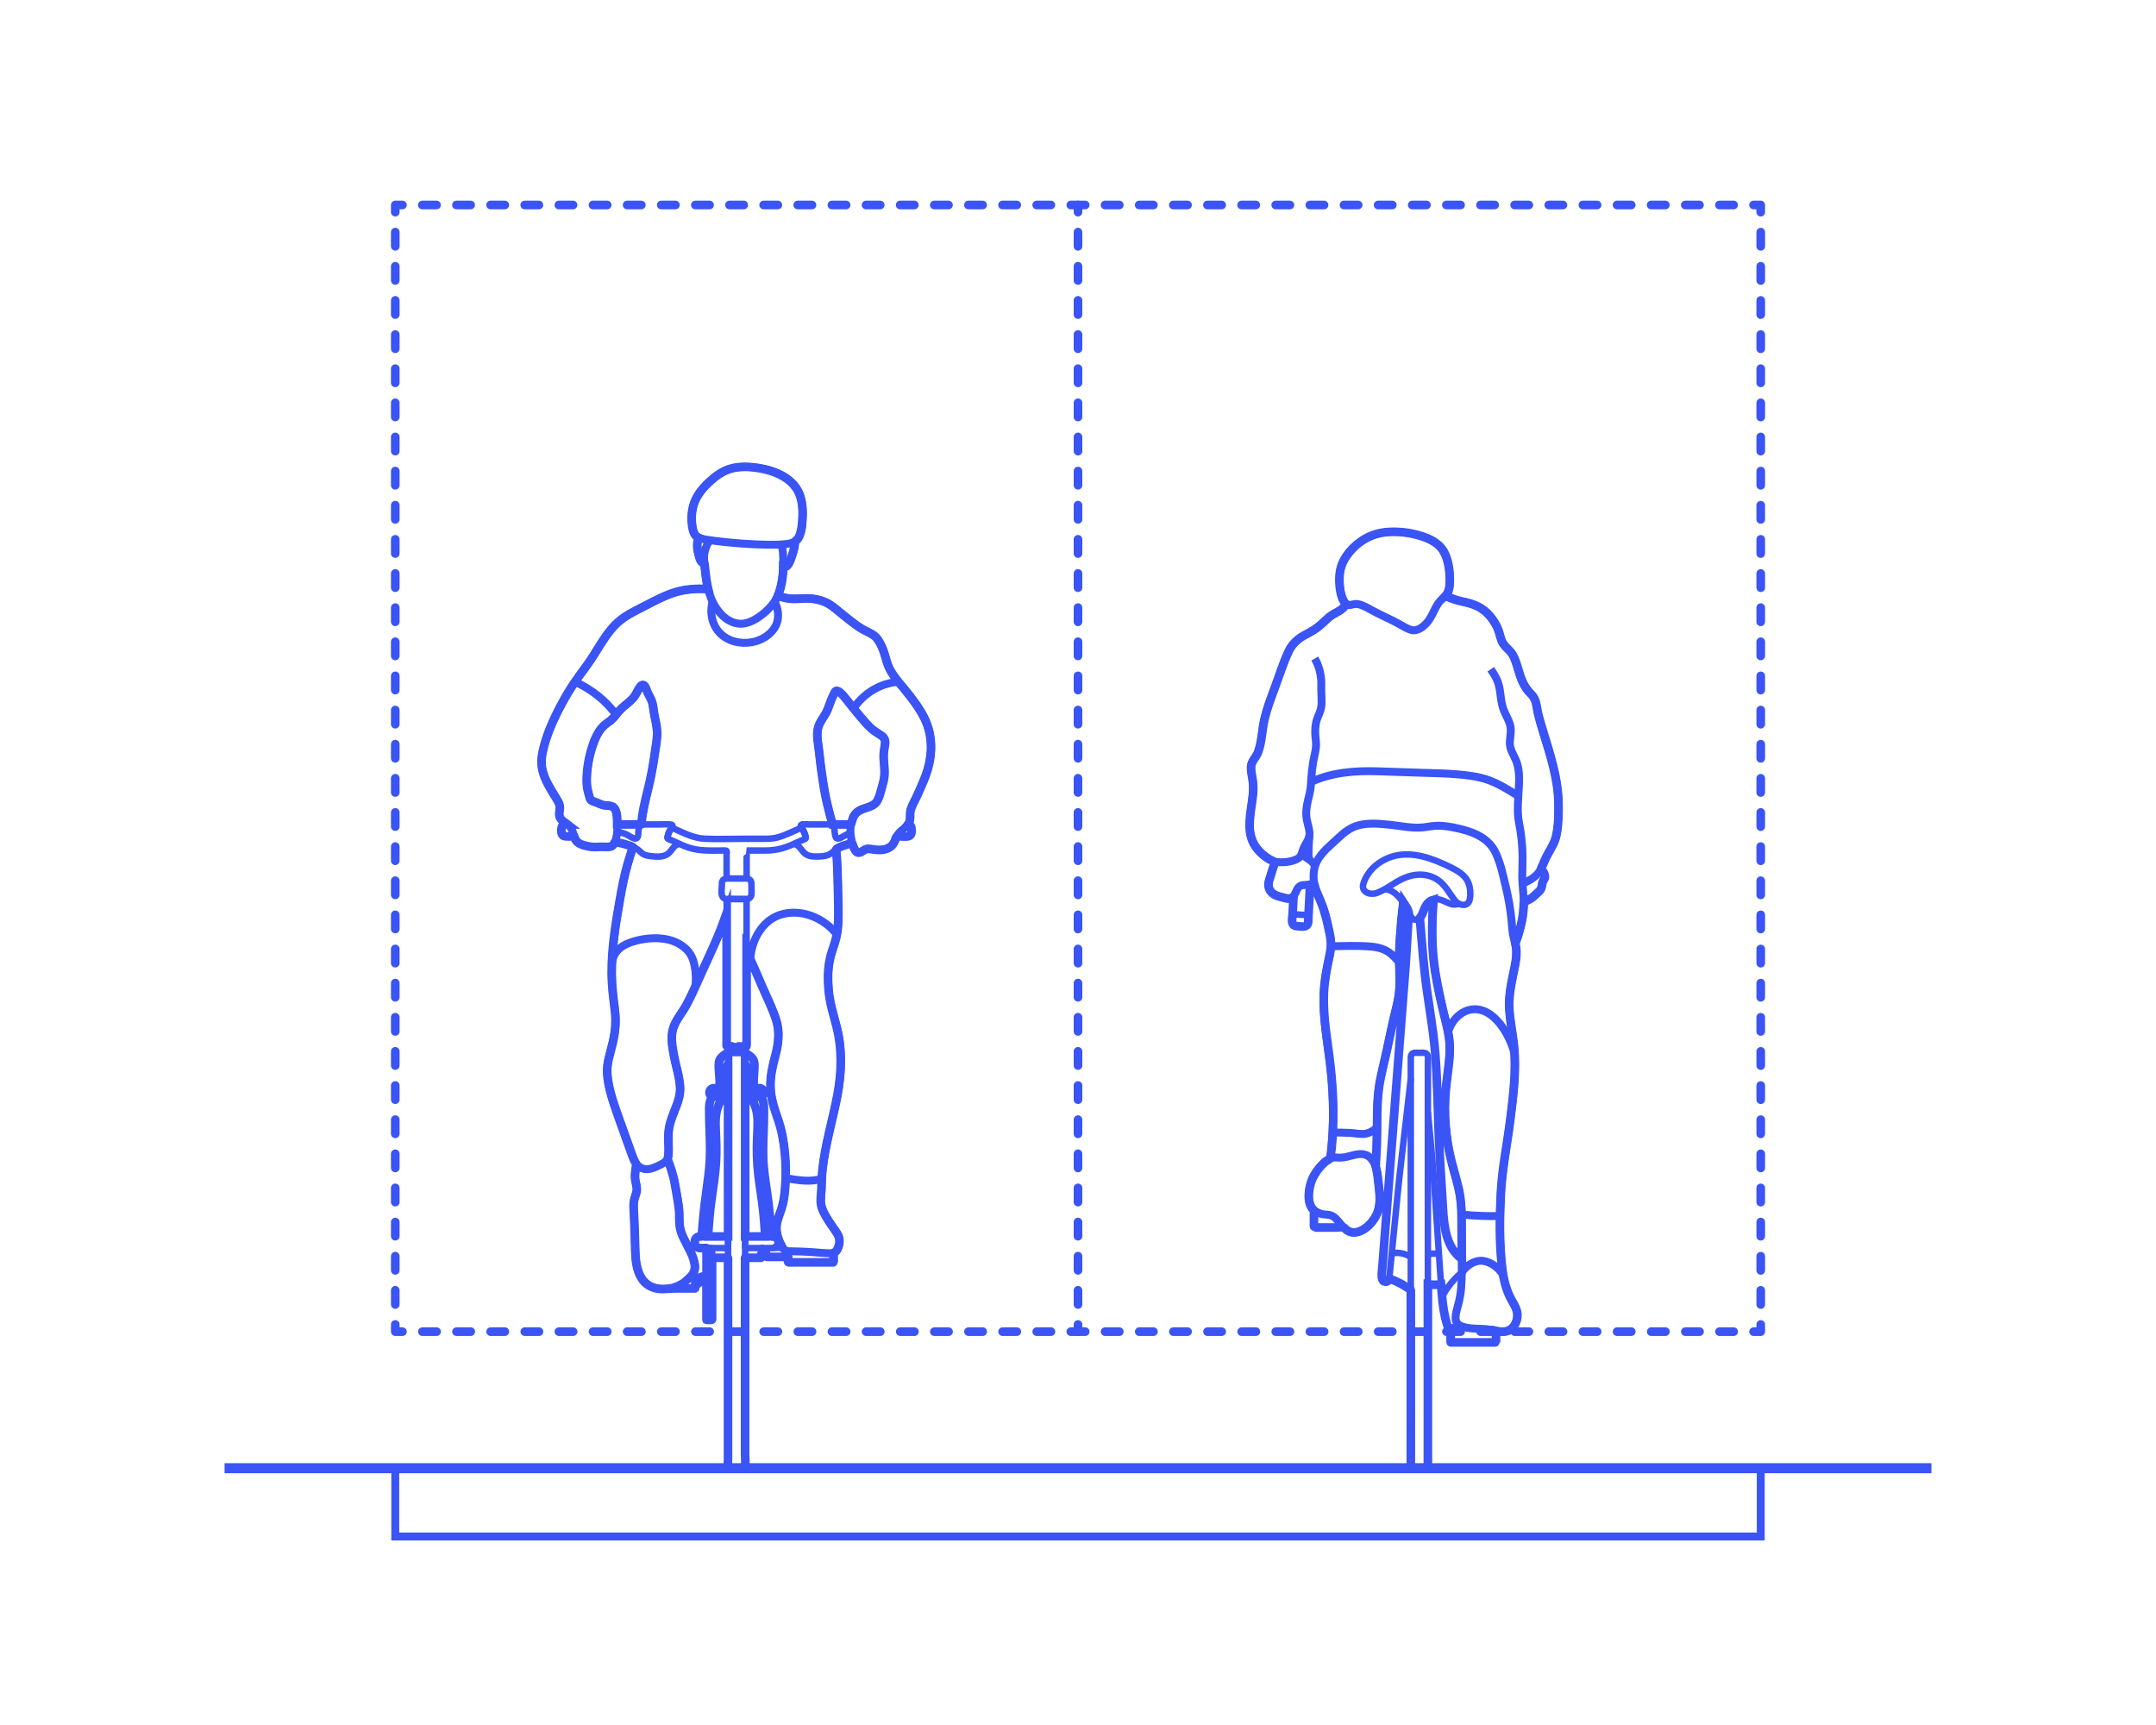 <?xml version="1.0" encoding="utf-8"?>
<!-- Generator: Adobe Illustrator 23.0.3, SVG Export Plug-In . SVG Version: 6.00 Build 0)  -->
<!DOCTYPE svg PUBLIC "-//W3C//DTD SVG 1.1//EN" "http://www.w3.org/Graphics/SVG/1.1/DTD/svg11.dtd">
<svg version="1.1" xmlns:x="http://ns.adobe.com/Extensibility/1.0/" xmlns:i="http://ns.adobe.com/AdobeIllustrator/10.0/" xmlns:graph="http://ns.adobe.com/Graphs/1.0/"
	 xmlns="http://www.w3.org/2000/svg" xmlns:xlink="http://www.w3.org/1999/xlink" x="0px" y="0px" viewBox="0 0 750 600"
	 style="enable-background:new 0 0 750 600;" xml:space="preserve">
<style type="text/css">
	.st0{fill:#FFFFFF;}
	.st1{fill:#3A54F5;}
	.st2{fill:none;stroke:#3A54F5;stroke-width:2;stroke-linecap:round;stroke-linejoin:round;stroke-miterlimit:10;}
	
		.st3{fill:none;stroke:#3A54F5;stroke-width:2;stroke-linecap:round;stroke-linejoin:round;stroke-miterlimit:10;stroke-dasharray:0.5,6;}
	.st4{fill:none;stroke:#3A54F5;stroke-width:3;stroke-linecap:round;stroke-linejoin:round;}
	.st5{fill:none;stroke:#3A54F5;stroke-width:3;stroke-linecap:round;stroke-linejoin:round;stroke-dasharray:4.947,6.926;}
	.st6{fill:none;stroke:#3A54F5;stroke-width:3;stroke-linecap:round;stroke-linejoin:round;stroke-dasharray:4.947,6.926;}
	.st7{fill:none;stroke:#000000;stroke-width:3;stroke-linecap:round;stroke-linejoin:round;}
	.st8{fill:none;stroke:#000000;stroke-width:3;stroke-linecap:round;stroke-linejoin:round;stroke-dasharray:4.947,6.926;}
	.st9{fill:none;stroke:#000000;stroke-width:3;stroke-linecap:round;stroke-linejoin:round;stroke-dasharray:4.947,6.926;}
	.st10{fill:none;stroke:#1ABC9C;stroke-width:3;stroke-linecap:round;stroke-linejoin:round;}
	.st11{fill:none;stroke:#1ABC9C;stroke-width:3;stroke-linecap:round;stroke-linejoin:round;stroke-dasharray:3.958,6.926;}
	.st12{fill:none;stroke:#1ABC9C;stroke-width:3;stroke-linecap:round;stroke-linejoin:round;stroke-dasharray:3.842,6.724;}
	.st13{fill:none;}
	.st14{fill:none;stroke:#1ABC9C;stroke-width:3;stroke-linecap:round;stroke-linejoin:round;stroke-dasharray:3.965,6.939;}
	.st15{fill:none;stroke:#1ABC9C;stroke-width:3;stroke-linecap:round;stroke-linejoin:round;stroke-dasharray:3.842,6.724;}
	.st16{fill:none;stroke:#1ABC9C;stroke-width:3;stroke-linecap:round;stroke-linejoin:round;stroke-dasharray:3.987,6.978;}
	.st17{fill:none;stroke:#3A54F5;stroke-width:2.75;stroke-miterlimit:10;}
	.st18{fill:none;stroke:#000000;stroke-width:2.75;stroke-miterlimit:10;}
	.st19{fill:none;stroke:#3A54F5;stroke-width:2.25;stroke-miterlimit:10;}
	.st20{fill:none;stroke:#000000;stroke-width:2.25;stroke-miterlimit:10;}
	.st21{fill:none;stroke:#3A54F5;stroke-width:2.75;stroke-linecap:round;stroke-linejoin:round;stroke-miterlimit:10;}
	.st22{fill:none;stroke:#3A54F5;stroke-width:3;stroke-miterlimit:10;}
	.st23{fill:none;stroke:#3A54F5;stroke-width:3.5;stroke-miterlimit:10;}
	.st24{fill:none;stroke:#000000;stroke-width:3;stroke-miterlimit:10;}
	.st25{fill:none;stroke:#000000;stroke-width:3.5;stroke-miterlimit:10;}
	.st26{fill:none;stroke:#1ABC9C;stroke-width:3.5;stroke-linecap:round;stroke-linejoin:round;stroke-miterlimit:10;}
</style>
<g id="FILL-BACKGROUND">
	<rect class="st0" width="750" height="600"/>
</g>
<g id="N-TEXT">
</g>
<g id="N-DIMENSIONS">
</g>
<g id="AG-DASH">
</g>
<g id="AG-DIAGRAM">
	<g>
		<g id="POLYLINE_653_">
			<g>
				<g>
					<polyline class="st4" points="375,460.68 375,463.18 377.5,463.18 					"/>
					<line class="st5" x1="384.43" y1="463.18" x2="606.54" y2="463.18"/>
					<polyline class="st4" points="610,463.18 612.5,463.18 612.5,460.68 					"/>
					<line class="st6" x1="612.5" y1="453.75" x2="612.5" y2="77.26"/>
					<polyline class="st4" points="612.5,73.8 612.5,71.3 610,71.3 					"/>
					<line class="st5" x1="603.07" y1="71.3" x2="380.96" y2="71.3"/>
					<polyline class="st4" points="377.5,71.3 375,71.3 375,73.8 					"/>
					<line class="st6" x1="375" y1="80.73" x2="375" y2="457.21"/>
				</g>
			</g>
		</g>
		<g id="POLYLINE_652_">
			<g>
				<g>
					<line class="st4" x1="375" y1="71.3" x2="372.5" y2="71.3"/>
					<line class="st5" x1="365.57" y1="71.3" x2="143.46" y2="71.3"/>
					<polyline class="st4" points="140,71.3 137.5,71.3 137.5,73.8 					"/>
					<line class="st6" x1="137.5" y1="80.73" x2="137.5" y2="457.21"/>
					<polyline class="st4" points="137.5,460.68 137.5,463.18 140,463.18 					"/>
					<line class="st5" x1="146.93" y1="463.18" x2="369.04" y2="463.18"/>
					<line class="st4" x1="372.5" y1="463.18" x2="375" y2="463.18"/>
				</g>
			</g>
		</g>
	</g>
</g>
<g id="AG-PEOPLE">
	<g>
		<g id="POLYLINE_716_">
			<path class="st17" d="M522.84,443.43c0.46,2.01,0.89,4.04,1.63,5.97c0.69,1.81,1.79,3.39,2.63,5.14c0.7,1.45,0.96,2.96,0.55,4.54
				c-0.39,1.49-1.29,2.94-2.69,3.66c-2.31,1.18-4.88-0.03-7.24-0.34c-3.05-0.41-6.48,0.05-9.39-1.13c-1.3-0.53-1.99-1.47-1.99-2.89
				c0-1.43,0.46-2.85,0.82-4.22c0.52-1.96,0.92-3.93,1.1-5.96c0.34-3.87,0.25-7.78,0.23-11.66c-0.02-4.84,0.01-9.68-0.08-14.52
				c-0.07-3.82-0.64-7.47-1.65-11.15c-1.15-4.2-2.36-8.38-3.05-12.68c-0.69-4.27-1.07-8.57-1.07-12.9c0-4.57,0.6-9.08,1.14-13.6
				c0.45-3.73,0.79-7.44,0.22-11.18c-0.64-4.22-1.92-8.32-2.81-12.49c-0.89-4.17-1.77-8.34-2.3-12.57
				c-0.96-7.54-0.77-14.95-0.23-22.51"/>
		</g>
		<g id="POLYLINE_715_">
			<path class="st17" d="M478.52,405.76c0.25-4.42,0.39-8.8,0.45-13.23c0.06-4.24,0-8.53,0.5-12.75c0.5-4.24,1.62-8.32,2.55-12.47
				c0.93-4.16,1.62-8.37,2.64-12.51c0.96-3.91,2.08-7.82,2.26-11.87c0.17-3.91-0.45-7.81-0.23-11.72c0.33-5.81,0.75-11.6,1.43-17.38
				"/>
		</g>
		<g id="POLYLINE_714_">
			<path class="st17" d="M455.23,298.92c-0.09-2.82,0.01-5.63,0.31-8.44"/>
		</g>
		<g id="POLYLINE_713_">
			<path class="st17" d="M462.79,402.89c1.02-8.6,1.16-17.14,0.58-25.78c-0.57-8.53-2.42-16.92-2.85-25.45
				c-0.2-4.04-0.06-8.13,0.54-12.13c0.56-3.78,2-7.61,1.91-11.45c-0.04-1.77-0.48-3.51-0.84-5.23c-0.41-1.98-0.84-3.97-1.42-5.91
				c-1-3.32-3.05-6.34-3.58-9.78c-0.38-2.44-0.21-5.09,0.87-7.34c1.6-3.34,4.89-5.83,7.51-8.32c2.08-1.98,4.3-3.72,7.13-4.45
				c3.64-0.95,7.64-0.52,11.32-0.12c3.71,0.41,7.54,1.26,11.29,0.83c1.72-0.19,3.41-0.57,5.15-0.55c1.78,0.02,3.55,0.27,5.3,0.62
				c5.76,1.15,11.82,3.06,14.53,8.7c1.77,3.69,2.62,7.86,3.56,11.81c0.95,3.99,1.69,8.02,2.05,12.11c0.18,2,0.27,4.04,0.77,5.98
				c0.35,1.38,0.79,2.72,0.86,4.15c0.17,3.86-1.04,7.9-1.78,11.64c-0.76,3.84-0.86,7.58-0.43,11.47c0.46,4.22,1.34,8.38,1.6,12.62
				c0.51,8.4-0.66,17.02-1.77,25.33c-1.15,8.6-2.76,17.12-3.12,25.81c-0.36,8.66-0.26,17.3,0.86,25.9c0,0.03,0.01,0.05,0.01,0.08"/>
		</g>
		<g id="POLYLINE_712_">
			<path class="st17" d="M508.49,442.61c1.57-2.41,4.46-4.4,7.43-4.03c2.82,0.35,5.48,2.47,6.92,4.84"/>
		</g>
		<g id="POLYLINE_711_">
			<path class="st17" d="M508.42,422.44c4.47,0.47,8.94,0.64,13.43,0.51"/>
		</g>
		<g id="POLYLINE_710_">
			<path class="st17" d="M503.74,358.98c1.12-3.82,4.2-7.34,8.31-7.88c5.38-0.7,9.67,4.2,12.01,8.41c1.23,2.23,2.25,4.65,2.82,7.14"
				/>
		</g>
		<g id="POLYLINE_709_">
			<path class="st17" d="M463.62,393.92c2,0.03,4.01,0.02,6.01,0.13c1.52,0.08,3.04,0.43,4.57,0.38c1.81-0.06,3.47-1.02,4.77-2.22"
				/>
		</g>
		<g id="POLYLINE_708_">
			<path class="st17" d="M462.95,329.13c4.21-0.08,8.49-0.22,12.69,0.01c2.72,0.15,5.41,0.58,7.66,2.2
				c1.29,0.93,2.35,2.12,3.36,3.33"/>
		</g>
		<g id="POLYLINE_707_">
			<path class="st17" d="M462.79,402.89c-2.26,0.99-4.07,3.41-5.36,5.41c-1.61,2.49-2.32,5.63-2.11,8.58
				c0.23,3.22,2.2,5.28,5.4,5.53c1.02,0.08,2.07,0.12,2.97,0.65c0.76,0.45,1.37,1.15,1.93,1.81c1.39,1.65,2.88,3.8,5.29,3.81
				c1.71,0,3.35-1.01,4.62-2.04c1.64-1.34,2.99-3.08,3.7-5.09c0.98-2.76,0.74-5.76,0.44-8.61c-0.3-2.82-0.38-6.01-1.73-8.57
				c-0.59-1.11-1.5-2.12-2.67-2.61c-2.07-0.87-4.5,0.08-6.53,0.55c-1.05,0.24-2.12,0.39-3.2,0.34
				C464.59,402.59,463.68,402.51,462.79,402.89z"/>
		</g>
		<g id="POLYLINE_706_">
			<path class="st17" d="M452.92,296.81c0.64,0.95,1.39,1.42,2.33,2.04c0.88,0.58,1.62,1.37,2.26,2.21"/>
		</g>
		<g id="POLYLINE_705_">
			<path class="st17" d="M530.04,313.79c2.21-0.78,3.74-2.26,5.43-3.83c1.07-1,0.71-2.5,1.4-3.69c0.28-0.49,0.55-0.8,0.53-1.37
				c-0.04-0.98-0.68-2.05-1.38-2.7"/>
		</g>
		<g id="POLYLINE_704_">
			<path class="st17" d="M502.85,207.3c1.59,0.67,3.18,1.33,4.87,1.72c1.75,0.4,3.54,0.69,5.21,1.37c3.38,1.37,5.86,4.01,7.57,7.19
				c1.32,2.46,1.3,5.52,3.38,7.52c0.79,0.76,1.61,1.49,2.18,2.44c0.68,1.12,1.09,2.39,1.47,3.64c0.97,3.21,1.92,6.77,4.21,9.34
				c0.86,0.96,1.8,1.76,2.25,2.99c0.55,1.48,0.65,3.1,1.01,4.63c1.93,8.32,5.34,16.24,6.59,24.74c0.57,3.87,0.67,7.79,0.46,11.69
				c-0.16,3.03-0.3,6.34-1.75,9.08c-0.92,1.73-1.92,3.38-2.75,5.17c-0.68,1.48-1.22,3.06-2.13,4.42c-1.3,1.96-3.73,3.21-5.81,4.12"
				/>
		</g>
		<g id="POLYLINE_703_">
			<path class="st17" d="M518.57,232.78c0.98,1.41,1.92,2.85,2.5,4.47c0.64,1.8,0.81,3.73,1.06,5.62c0.2,1.56,0.53,3.06,1.13,4.51
				c0.62,1.49,1.47,2.88,1.96,4.42c0.69,2.15,0.08,4.18,0,6.39c-0.09,2.36,1.18,4.09,2.09,6.18c1.23,2.84,1.21,6.09,1.07,9.13
				c-0.18,4.1-0.78,8.51,0.02,12.57c0.77,3.99,1.21,7.88,1.25,11.95c0.02,2.14-0.1,4.29-0.11,6.43c-0.01,2.24,0.22,4.47,0.4,6.7
				c0.47,5.79-0.69,11.62-2.84,16.99"/>
		</g>
		<g id="POLYLINE_702_">
			<path class="st17" d="M456.09,271.97c7.3-3.34,15.26-3.95,23.2-3.69c5.2,0.17,10.4,0.35,15.61,0.52c3.86,0.13,7.74,0.18,11.6,0.5
				c3.85,0.31,7.75,0.75,11.41,2.07c3.66,1.33,7.02,3.51,10.33,5.53"/>
		</g>
		<g id="POLYLINE_701_">
			<path class="st17" d="M443.5,299.82c2.53,0.23,5.51,0.14,7.81-1.09c1.65-0.88,1.53-2.35,2.24-3.91c0.78-1.72,2.09-3.06,2-5.05
				c-0.07-1.51-0.63-2.97-0.92-4.45c-0.24-1.21-0.3-2.42-0.19-3.64c0.17-1.9,0.66-3.76,1.11-5.61c0.4-1.64,0.49-3.21,0.58-4.89
				c0.11-2.01,0.33-4.02,0.66-6c0.3-1.81,0.83-3.6,1-5.43c0.14-1.52-0.21-3.02-0.26-4.53c-0.05-1.37,0.04-2.76,0.34-4.1
				c0.31-1.41,1.03-2.65,1.46-4.01c0.29-0.92,0.39-1.87,0.4-2.83c0.03-1.36-0.07-2.72-0.11-4.07c-0.03-1.36,0.08-2.72-0.05-4.08
				c-0.25-2.49-0.95-4.9-2.2-7.08"/>
		</g>
		<g id="POLYLINE_700_">
			<path class="st17" d="M443.5,299.82c-0.66,1.92-1.18,3.88-1.84,5.8c-0.31,0.91-0.56,1.83-0.37,2.79
				c0.43,2.22,2.32,3.13,4.33,3.61c1.23,0.29,2.98,1.05,4.08,0.03c1.18-1.1,1.24-3.41,2.85-4.01c0.43-0.17,0.92-0.19,1.38-0.22
				c1.11-0.08,2.14-0.18,3.24-0.37"/>
		</g>
		<g id="POLYLINE_699_">
			<path class="st17" d="M443.5,299.82c-4.95-2.01-8.52-6.3-8.76-11.69c-0.18-4.09,0.79-8.1,1.13-12.15
				c0.16-1.88,0.03-3.72-0.28-5.58c-0.21-1.27-0.51-2.59-0.39-3.88c0.17-1.89,1.81-3.21,2.44-4.95c1.36-3.73,1.37-7.87,2.28-11.72
				c0.89-3.74,2.29-7.32,3.62-10.92c1.05-2.83,2.1-5.65,3.15-8.48c0.53-1.43,1.04-2.87,1.73-4.24c1.14-2.26,2.85-3.86,5.05-5.09
				c1.71-0.95,3.48-1.84,5.03-3.05c1.53-1.19,2.82-2.65,4.36-3.82c1.07-0.82,2.34-1.3,3.45-2.05c0.79-0.54,1.43-1.25,2.03-2"/>
		</g>
		<g id="POLYLINE_698_">
			<path class="st17" d="M468.35,210.2c-1.51-1.02-1.91-3.7-2.14-5.31c-0.42-2.91-0.43-5.93,0.65-8.7
				c2.36-6.02,8.75-10.36,15.04-11.06c3.45-0.39,7.01-0.06,10.38,0.75c2.95,0.71,6.13,1.78,8.36,3.93c1.94,1.88,2.76,4.48,3.24,7.07
				c0.51,2.8,0.92,6.24-0.15,8.98c-0.68,1.76-2.49,2.57-3.49,4.1c-1.52,2.33-2.24,5.01-4.24,7.04c-1.1,1.12-2.6,2.27-4.25,2.23
				c-0.66-0.02-1.3-0.23-1.9-0.5c-1.7-0.76-3.26-1.83-4.94-2.64c-2.02-0.98-4.04-1.96-6.05-2.96c-1.7-0.85-3.32-1.91-5.1-2.6
				c-0.67-0.26-1.38-0.46-2.1-0.45c-0.88,0.02-1.76,0.47-2.64,0.35C468.78,210.4,468.55,210.33,468.35,210.2z"/>
		</g>
		<g id="POLYLINE_697_">
			<path class="st17" d="M245.05,196c-1.3-0.49-1.65-1.59-1.95-2.88c-0.44-1.86-0.99-4.29,0.09-6.03"/>
		</g>
		<g id="POLYLINE_696_">
			<path class="st17" d="M272.49,197.01c0.64,0.17,1,0.18,1.45-0.33c0.85-0.97,1.25-2.44,1.65-3.62c0.53-1.56,0.89-3.12,1.02-4.76"
				/>
		</g>
		<g id="POLYLINE_695_">
			<path class="st17" d="M246.88,187.88c-1.34,2.05-2.11,4.37-1.95,6.83c0.25,3.9,0.68,8.11,1.87,11.85
				c1.43,4.51,4.99,9.76,10.1,10.35c1.94,0.22,3.87-0.44,5.55-1.36c2.86-1.56,5.64-4.12,7.38-6.88c1.55-2.44,2.03-5.59,2.4-8.41
				c0.25-1.94,0.27-3.86,0.23-5.82c-0.03-1.37-0.08-2.8-0.42-4.14c-0.08-0.32-0.18-0.64-0.29-0.95"/>
		</g>
		<g id="POLYLINE_694_">
			<path class="st17" d="M258.6,189.1c-4.26-0.31-8.54-0.72-12.76-1.37c-1.51-0.23-3.3-0.5-4.18-1.92c-0.6-0.96-0.76-2.16-0.88-3.26
				c-0.2-1.84-0.19-3.73,0.16-5.55c0.51-2.7,1.86-5.05,3.63-7.12c2.16-2.53,4.9-4.97,7.98-6.29c2.63-1.13,5.56-1.33,8.39-1.15
				c5.98,0.38,13.52,2.48,16.6,8.16c1.41,2.6,1.71,5.66,1.66,8.57c-0.04,2.58-0.09,5.82-1.54,8.07c-0.97,1.49-2.82,1.86-4.47,2.02
				c-4.16,0.41-8.42,0.17-12.59-0.04C259.93,189.19,259.26,189.14,258.6,189.1z"/>
		</g>
		<g id="POLYLINE_693_">
			<path class="st17" d="M247.89,209.28c-1.17,4.29-0.02,8.98,3.51,11.79c3.17,2.51,7.53,3.08,11.38,2.02
				c3.15-0.87,6.27-3.1,7.42-6.26c0.89-2.44,0.44-5.34-0.75-7.6"/>
		</g>
		<g id="POLYLINE_692_">
			<path class="st17" d="M223.12,286.76c0.44-4.47,1.52-8.75,2.54-13.12c0.95-4.07,1.67-8.14,2.27-12.28
				c0.45-3.13,0.97-6.04,0.38-9.17c-0.42-2.23-0.88-4.46-1.19-6.71c-0.11-0.78-0.28-1.48-0.63-2.19c-0.68-1.4-1.32-2.72-1.88-4.16
				c-0.1-0.26-0.21-0.6-0.47-0.75c-0.35-0.22-0.78-0.07-1.09,0.16c-0.74,0.54-1.1,1.63-1.51,2.39c-0.53,0.98-1.21,1.85-2,2.63
				c-1.26,1.24-2.78,2.19-3.98,3.49c-0.99,1.07-1.72,2.36-2.82,3.32c-0.89,0.78-1.94,1.35-2.8,2.16c-1.04,0.99-1.82,2.25-2.45,3.53
				c-1.66,3.35-2.56,7.14-3.06,10.82c-0.27,1.96-0.4,3.94-0.28,5.92c0.1,1.63,0.56,3.17,1,4.74c0.35,1.26,1.79,1.35,2.86,1.81
				c1,0.43,1.96,0.79,3.04,0.92c0.68,0.09,1.56,0.02,2.18,0.39c1.2,0.72,1.3,2.89,1.39,4.06c0.21,2.65,0.33,6.03-0.89,8.49
				c-0.54,1.08-1.34,1.39-2.5,1.34c-2.69-0.11-5.25,0.3-7.88-0.48c-1.35-0.4-2.75-0.99-3.31-2.37c-0.68-1.68-0.86-3.47-2.31-4.7
				c-1.27-1.08-2.97-1.61-3.16-3.46c-0.09-0.85,0.16-1.69,0.19-2.54c0.03-0.75-0.21-1.43-0.55-2.09c-1.63-3.21-3.86-5.99-5.03-9.44
				c-0.89-2.63-1.01-5.21-0.42-7.93c0.85-3.89,2.23-7.64,3.89-11.25c1.69-3.69,3.65-7.29,5.8-10.73c2.18-3.5,4.87-6.63,7.1-10.1
				c2.32-3.6,4.44-7.38,7.17-10.69c2.44-2.95,5.49-4.86,8.85-6.6c3.85-1.99,7.69-4.11,11.74-5.65c3.48-1.32,7.26-1.72,10.96-1.71
				c0.69,0,1.38,0.02,2.06,0.07"/>
		</g>
		<g id="POLYLINE_691_">
			<path class="st17" d="M220.18,294.57c-1.27,4.13-2.49,8.19-3.4,12.41c-0.89,4.15-1.6,8.36-2.23,12.55
				c-1.29,8.58-2.24,17.17-1.38,25.84c0.4,3.99,1.29,8.02,0.9,12.04c-0.39,3.99-1.72,7.68-2.55,11.57
				c-0.74,3.46-0.1,7.13,0.72,10.52c0.91,3.79,2.39,7.46,3.7,11.12c1.49,4.18,2.77,8.54,4.55,12.62c0.68,1.56,1.92,3.09,3.7,3.37
				c1.92,0.3,4.02-0.68,5.66-1.54c1.32-0.7,2.43-1.41,2.63-2.95c0.48-3.63-0.35-7.25,0.5-10.87c0.85-3.57,2.82-6.82,3.45-10.43
				c0.61-3.53-0.61-7.25-1.36-10.67c-0.76-3.48-1.71-7.28-1.24-10.86c0.36-2.77,2.07-5.03,3.54-7.32c2.04-3.17,3.52-6.67,5.07-10.08
				c3.65-8.02,7.42-15.95,10.34-24.27"/>
		</g>
		<g id="POLYLINE_690_">
			<path class="st17" d="M296.9,246.39c3.58-5.2,9.3-8.79,15.64-9.23"/>
		</g>
		<g id="POLYLINE_689_">
			<path class="st17" d="M273.31,409.78c4.04,0.7,8.6,1.52,12.58,0.19"/>
		</g>
		<g id="POLYLINE_688_">
			<path class="st17" d="M261.04,333.62c0.27-6.27,3.88-13.22,10.15-15.36c6.87-2.35,14.59,0.64,19.22,5.89
				c0.26,0.29,0.51,0.59,0.75,0.89"/>
		</g>
		<g id="POLYLINE_687_">
			<path class="st17" d="M212.87,334.95c0.65-4.57,3.99-6.56,8.21-7.68c5.79-1.54,13.08-1.54,17.66,2.89
				c1.17,1.13,1.99,2.52,2.46,4.08c0.83,2.75,1.01,5.97,0.71,8.82"/>
		</g>
		<g id="POLYLINE_686_">
			<path class="st17" d="M200.03,237.14c5.61,2.56,10.63,6.45,14.29,11.43"/>
		</g>
		<g id="POLYLINE_685_">
			<path class="st17" d="M259.72,330.9c1.9,3.92,3.57,7.95,5.3,11.95c1.7,3.97,3.77,7.96,5.04,12.1c1.18,3.85,0.77,7.99-0.25,11.84
				c-0.99,3.73-1.88,7.37-1.78,11.26c0.11,4.07,1.39,7.72,2.7,11.54c1.29,3.75,1.94,7.64,2.32,11.57c0.39,4.08,0.44,8.25,0.06,12.32
				c-0.17,1.9-0.4,3.81-0.88,5.67c-0.46,1.81-1.23,3.53-1.74,5.33c-0.54,1.9-0.58,3.71,0.02,5.59c0.42,1.3,0.95,2.68,1.68,3.85
				c0.26,0.41,0.56,0.78,1,1c0.78,0.39,1.78,0.32,2.62,0.33c2.16,0.03,4.31,0.1,6.46,0.25c2.12,0.15,4.25,0.39,6.37,0.43
				c0.57,0.01,1.17-0.01,1.68-0.31c0.95-0.55,1.39-1.82,1.61-2.84c0.49-2.33-0.75-3.9-2.04-5.73c-1.64-2.33-3.57-5-4.19-7.85
				c-0.2-0.92-0.17-1.84-0.09-2.77c0.18-2.04,0.17-4.09,0.27-6.14c0.41-8.83,2.88-17.53,4.8-26.12c1.78-7.94,2.6-16.24,1.02-24.28
				c-0.8-4.08-2.28-7.99-2.98-12.09c-0.65-3.75-0.82-7.65-0.44-11.43c0.4-3.9,2.1-7.38,2.84-11.19c0.69-3.55,0.55-7.25,0.49-10.84
				c-0.11-6.35-0.18-12.68-0.71-19.01"/>
		</g>
		<g id="POLYLINE_684_">
			<path class="st17" d="M289.6,286.76c-1.09-4.08-2.21-8.16-2.9-12.33c-0.71-4.29-1.3-8.61-1.75-12.93
				c-0.29-2.72-1.1-5.94-0.28-8.65c0.69-2.28,2.49-4.02,3.31-6.26c0.68-1.87,1.33-3.71,2.25-5.47c0.13-0.25,0.29-0.63,0.57-0.76
				c0.52-0.25,1.11,0.26,1.48,0.56c0.94,0.78,1.7,1.78,2.46,2.74c1.46,1.86,2.93,3.7,4.45,5.5c1.24,1.47,2.51,2.97,3.95,4.27
				c1.07,0.97,2.31,1.61,3.49,2.44c1.16,0.82,1.46,1.81,1.21,3.18c-0.3,1.65-0.51,3.16-0.43,4.84c0.09,1.91,0.39,3.82,0.26,5.73
				c-0.11,1.64-0.6,3.22-1.04,4.8c-0.38,1.38-0.74,2.83-1.44,4.1c-1.07,1.94-3.46,2.22-5.34,2.98c-4.8,1.94-4.56,8.7-3.03,12.78
				c0.29,0.76,0.82,2.2,1.82,2.3c1.01,0.11,1.77-1.07,2.74-1.26c1.15-0.23,2.41,0.21,3.55,0.28c1.08,0.07,2.18,0.04,3.22-0.27
				c2.33-0.7,2.9-2.44,3.85-4.46c0.84-1.8,2.67-2.54,3.84-4.05c1.17-1.51,0.46-3.47,0.96-5.19c0.43-1.49,1.29-2.88,1.94-4.28
				c0.9-1.94,1.77-3.9,2.59-5.88c1.41-3.42,2.44-7.02,2.56-10.74c0.12-3.85-0.68-7.53-2.36-10.99c-1.71-3.51-4.12-6.68-6.6-9.67
				c-2.26-2.74-4.92-5.48-6.13-8.89c-0.55-1.55-0.79-3.19-1.39-4.72c-0.54-1.39-1.27-2.8-2.1-4.04c-1.46-2.2-4.32-2.83-6.42-4.25
				c-3.39-2.27-6.34-5.15-9.66-7.51c-2.16-1.54-4.8-2.3-7.43-2.48c-3.27-0.21-6.37,0.41-9.59-0.45c-0.55-0.15-1.09-0.32-1.63-0.49"
				/>
		</g>
		<g id="POLYLINE_683_">
			<path class="st17" d="M221.34,404.75c-0.19,1.6-0.52,3.26-0.43,4.88c0.07,1.31,0.58,2.56,0.62,3.87c0.04,1.16-0.5,2.19-0.79,3.29
				c-0.32,1.21-0.33,2.48-0.29,3.72c0.13,4.41,0.45,8.78,0.51,13.2c0.05,3.45,0.2,7.13,1.86,10.24c1.57,2.95,4.37,4.4,7.67,4.4
				c3.34,0,6.45-1.29,8.96-3.47c1.42-1.23,2.49-2.66,2.3-4.62c-0.29-3.13-2.16-6.01-3.52-8.75c-0.66-1.34-1.29-2.73-1.6-4.2
				c-0.37-1.77-0.25-3.56-0.32-5.35c-0.13-3.27-0.85-6.63-1.46-9.84c-0.59-3.09-1.53-6.08-2.59-9.04"/>
		</g>
	</g>
</g>
<g id="AG-LAYOUTS">
	<g>
		<g id="POLYLINE_615_">
			<path class="st19" d="M509.71,461.67c-1.2,0-2.39,0-3.59,0c-0.49,0-0.97,0-1.46,0c-0.09,0-0.04,0.88-0.04,0.98
				c0,1.38,0,2.76,0,4.15c0,0.32,1.04,0.15,1.3,0.15c1.27,0,14.49,0.05,14.49-0.05c0-1.32,0-2.64,0-3.96"/>
		</g>
		<g id="POLYLINE_614_">
			<path class="st19" d="M457.97,421.68c-0.76,0-0.91-0.19-0.91,0.55c0,0.96,0,1.91,0,2.87c0,0.61,0,1.23,0,1.84
				c0,0.02,0.93,0.01,1,0.01c3.11,0,6.22,0,9.33,0"/>
		</g>
		<g id="POLYLINE_613_">
			<path class="st19" d="M480.67,443.35c-0.03,0.69-0.06,1.77,0.59,2.22c0.43,0.29,1.14,0.32,1.54-0.02
				c0.24-0.2,0.38-0.55,0.49-0.82"/>
		</g>
		<g id="POLYLINE_612_">
			<path class="st19" d="M490.78,448.75c-2.26-1.74-4.8-3.09-7.49-4.03"/>
		</g>
		<g id="POLYLINE_611_">
			<path class="st19" d="M501.67,451.02c1.7-3.21,4-6.11,6.82-8.41"/>
		</g>
		<g id="POLYLINE_610_">
			<line class="st19" x1="496.72" y1="436.05" x2="500.57" y2="436.05"/>
		</g>
		<g id="POLYLINE_609_">
			<path class="st19" d="M496.72,446.71c1.51,0.23,3.05,0.24,4.57,0"/>
		</g>
		<g id="POLYLINE_608_">
			<path class="st19" d="M484.11,435.96c2.34-0.47,4.69-0.01,6.68,1.3"/>
		</g>
		<g id="POLYLINE_607_">
			<path class="st19" d="M483.29,444.72c0.97-9.85,1.95-19.7,2.92-29.55c0.8-8.08,1.81-16.14,2.74-24.2
				c0.61-5.29,1.22-10.59,1.83-15.89"/>
		</g>
		<g id="POLYLINE_606_">
			<path class="st19" d="M508.51,437.86c-5.51-4.01-6.19-11.34-6.57-17.64c-0.5-8.43-1.08-16.86-1.42-25.3
				c-0.39-9.61-0.5-19.29-1.28-28.88c-0.72-8.8-2.42-17.44-3.46-26.2c-0.81-6.85-1.31-13.73-1.89-20.6"/>
		</g>
		<g id="POLYLINE_605_">
			<path class="st19" d="M504.63,464.3c-1.37-3.89-2.33-7.68-2.8-11.79c-0.41-3.56-0.66-7.15-0.9-10.73
				c-0.64-9.62-1.29-19.24-1.93-28.86c-0.58-8.72-1.48-17.42-2.29-26.12"/>
		</g>
		<g id="POLYLINE_604_">
			<path class="st19" d="M490.07,317.26c-0.41,6.76-0.74,13.52-1.26,20.27c-0.63,8.16-1.25,16.33-1.88,24.49
				c-0.99,12.86-1.98,25.72-2.96,38.57c-0.85,11.05-1.7,22.11-2.55,33.17c-0.25,3.2-0.49,6.4-0.74,9.6"/>
		</g>
		<g id="POLYLINE_603_">
			<path class="st19" d="M481.7,309.21c4.98,0.64,6.98,5.9,9.17,9.64c0.38,0.65,0.85,1.13,1.64,1.05c1.93-0.2,2.37-2.46,2.97-3.9
				c0.74-1.77,2.21-3.11,4.19-3.21c2.24-0.1,3.86,1.63,5.99,1.82c0.65,0.06,1.28-0.09,1.91-0.25"/>
		</g>
		<g id="POLYLINE_602_">
			<path class="st19" d="M474.31,307.27c-1.01,2.98,2.26,4.23,4.72,3.3c3.27-1.23,6-3.65,9.2-5.06c2.32-1.02,4.84-1.53,7.37-1.18
				c2.35,0.32,4.49,1.37,6.15,3.07c1.28,1.3,2.27,2.83,3.29,4.33c0.56,0.83,1.13,1.73,1.96,2.31c0.88,0.62,2.33,1.02,3.3,0.38
				c1-0.65,1.14-2.2,1.17-3.28c0.04-1.79-0.26-3.59-1.21-5.13c-1.28-2.07-3.6-3.35-5.72-4.39c-6.07-2.98-13.33-5.77-20.11-3.72
				C479.85,299.3,475.81,302.59,474.31,307.27z"/>
		</g>
		<g id="POLYLINE_601_">
			<path class="st19" d="M455.71,307.67c-0.12,2.22-0.23,4.44-0.35,6.66c-0.11,2.13-0.04,4.37-0.34,6.48
				c-0.09,0.66-0.47,1.21-1.14,1.39c-0.9,0.24-2.12,0.06-3-0.08c-0.32-0.05-0.61-0.15-0.85-0.36c-0.25-0.21-0.42-0.5-0.5-0.82
				c-0.25-1.06,0.06-2.37,0.12-3.43c0.1-1.91,0.2-3.83,0.3-5.74"/>
		</g>
		<g id="POLYLINE_600_">
			<line class="st19" x1="449.63" y1="318.01" x2="455.16" y2="318.3"/>
		</g>
		<g id="POLYLINE_599_">
			<path class="st19" d="M490.78,509.33c0,1.33,1.32,1.35,2.3,1.35c1.15,0,3.35,0.48,3.62-1.18c0.17-1.02,0.01-2.19,0.01-3.22
				c0-3.08,0-6.16,0-9.24c0-10.48,0-20.96,0-31.44c0-13.1,0-26.19,0-39.29c0-11.95,0-23.9,0-35.84c0-7.03,0-14.07,0-21.1
				c0-0.71,0.2-1.79-0.17-2.46c-0.19-0.35-0.52-0.58-0.9-0.67c-0.63-0.14-1.36-0.03-2-0.03c-0.58,0-1.25-0.11-1.83,0.03
				c-0.72,0.18-1.04,0.8-1.04,1.49c0,1.66,0,3.32,0,4.98c0,8.64,0,17.29,0,25.93c0,12.6,0,25.2,0,37.8c0,12.79,0,25.57,0,38.36
				c0,9.21,0,18.42,0,27.63C490.78,504.73,490.78,507.03,490.78,509.33z"/>
		</g>
		<g id="POLYLINE_598_">
			<path class="st19" d="M312.01,290.88c1.16,0,2.32,0,3.49,0c0.23,0,0.48-0.01,0.7-0.08c0.28-0.09,0.53-0.23,0.7-0.48
				c0.23-0.34,0.22-0.75,0.22-1.14c0-0.54,0.12-1.27-0.17-1.79c-0.22-0.39-0.63-0.57-1.06-0.62"/>
		</g>
		<g id="POLYLINE_597_">
			<path class="st19" d="M296.07,286.76c-4.93,0-9.86,0-14.79,0c-0.42,0-2.44-0.33-2.71,0.31c-0.09,0.21,0.06,0.39,0.15,0.56
				c0.73,1.37,1.44,2.47,1.61,4.06"/>
		</g>
		<g id="POLYLINE_596_">
			<path class="st19" d="M295.95,289.74c-0.94,0.26-1.76,0.67-2.6,1.16c-0.53,0.31-1.2,0.78-1.85,0.78c-0.46,0-0.68-0.23-0.83-0.65
				c-0.57-1.55,0.04-3.04-1.3-4.28"/>
		</g>
		<g id="POLYLINE_595_">
			<path class="st19" d="M296.51,293.25c-1.58,0.36-3.15,0.84-4.63,1.52c-0.98,0.45-1.66,1.1-2.46,1.8
				c-1.36,1.19-3.32,1.32-5.06,1.35c-1.56,0.03-3.32-0.06-4.52-1.19c-1.27-1.21-1.78-2.79-3.62-3.23"/>
		</g>
		<g id="POLYLINE_594_">
			<path class="st19" d="M269.11,430.09c-2.44,0-4.88,0-7.33,0c-0.59,0-1.18,0-1.78,0c-0.12,0-0.69-0.09-0.79,0
				c-0.14,0.13,0,1.22,0,1.41c0,0.77,0,1.53,0,2.3c0,0.59,1.25,0.3,1.73,0.3c1.56,0,3.12,0,4.67,0c1.12,0,2.24,0,3.36,0
				c0.24,0,0.46-0.02,0.69-0.1C271.44,433.36,271.12,430.08,269.11,430.09z"/>
		</g>
		<g id="POLYLINE_593_">
			<line class="st19" x1="264.76" y1="437.44" x2="259.22" y2="437.44"/>
		</g>
		<g id="POLYLINE_592_">
			<path class="st19" d="M262.61,380.02c0-2.35,3.79-1.71,3.01,0.52C265.06,382.13,262.61,381.71,262.61,380.02z"/>
		</g>
		<g id="POLYLINE_591_">
			<path class="st19" d="M266.22,430.09c-0.3-4.24-0.62-8.48-1.2-12.69c-0.58-4.25-1.29-8.47-1.57-12.75
				c-0.28-4.25-0.06-8.46,0.11-12.71c0.12-3.1-0.15-6.01-1.61-8.79c-0.56-1.07-1.35-2.08-1.65-3.27c-0.24-0.92-0.22-1.91-0.2-2.86
				c0.05-2.48,0.42-4.89-0.88-7.07"/>
		</g>
		<g id="POLYLINE_590_">
			<path class="st19" d="M268.36,429.95c-0.29-4.06-0.57-8.13-1.13-12.16c-0.64-4.61-1.44-9.22-1.69-13.87
				c-0.24-4.4,0.03-8.83,0.17-13.23c0.06-1.89,0.12-3.81,0-5.7c-0.05-0.87-0.12-1.86-0.53-2.65c-0.16-0.31-0.39-0.59-0.66-0.81"/>
		</g>
		<g id="POLYLINE_589_">
			<path class="st19" d="M241.86,445.42c1.12-1.03,2.4-1.6,3.94-1.56"/>
		</g>
		<g id="POLYLINE_588_">
			<path class="st19" d="M241.86,447.31c0.97-1.11,2.42-1.99,3.94-1.89"/>
		</g>
		<g id="POLYLINE_587_">
			<path class="st19" d="M244.14,429.95c0.29-4.06,0.57-8.13,1.13-12.16c0.64-4.61,1.44-9.22,1.69-13.87
				c0.24-4.4-0.03-8.83-0.17-13.23c-0.06-1.89-0.12-3.81-0.01-5.7c0.05-0.87,0.12-1.86,0.53-2.65c0.16-0.31,0.39-0.59,0.66-0.81"/>
		</g>
		<g id="POLYLINE_586_">
			<path class="st19" d="M246.28,430.09c0.3-4.24,0.62-8.48,1.2-12.69c0.59-4.25,1.28-8.47,1.57-12.75
				c0.29-4.25,0.06-8.46-0.11-12.71c-0.12-3.1,0.15-6.01,1.61-8.79c0.56-1.07,1.35-2.08,1.65-3.27c0.24-0.92,0.22-1.91,0.2-2.86
				c-0.05-2.48-0.41-4.88,0.88-7.07"/>
		</g>
		<g id="POLYLINE_585_">
			<path class="st19" d="M249.89,380.02c0-2.35-3.79-1.7-3.01,0.52C247.44,382.13,249.89,381.71,249.89,380.02z"/>
		</g>
		<g id="POLYLINE_584_">
			<line class="st19" x1="247.74" y1="437.44" x2="253.28" y2="437.44"/>
		</g>
		<g id="POLYLINE_583_">
			<path class="st19" d="M243.39,430.09c2.44,0,4.88,0,7.33,0c0.59,0,1.18,0,1.78,0c0.12,0,0.69-0.09,0.79,0
				c0.14,0.13,0,1.22,0,1.41c0,0.77,0,1.53,0,2.3c0,0.59-1.25,0.3-1.73,0.3c-1.56,0-3.12,0-4.67,0c-1.12,0-2.24,0-3.36,0
				c-0.24,0-0.46-0.02-0.69-0.1C241.06,433.36,241.38,430.08,243.39,430.09z"/>
		</g>
		<g id="POLYLINE_582_">
			<path class="st19" d="M245.8,459.06c0-4.56,0-9.12,0-13.67c0-2.88,0-5.76,0-8.64c0-0.77,0-1.54,0-2.31
				c0-0.73,1.16-0.34,1.74-0.34c0.38,0,0.2,0.62,0.2,0.95c0,0.99,0,1.97,0,2.96c0,3.06,0,6.12,0,9.18c0,2.95,0,5.89,0,8.84
				c0,0.84,0,1.69,0,2.53c0,0.82-0.42,0.51-1.26,0.51C246.25,459.06,246.03,459.06,245.8,459.06z"/>
		</g>
		<g id="POLYLINE_581_">
			<path class="st19" d="M214.7,286.76c4.96,0,9.93,0,14.89,0c1.19,0,2.5-0.15,3.68,0.02c0.17,0.02,0.47,0.04,0.59,0.2
				c0.17,0.15,0.05,0.35-0.01,0.52c-0.26,0.7-0.87,1.33-1.17,2.05c-0.29,0.69-0.46,1.4-0.53,2.14"/>
		</g>
		<g id="POLYLINE_580_">
			<path class="st19" d="M214.58,289.36c1.15,0.14,2.31,0.4,3.36,0.89c0.88,0.41,1.66,1.09,2.6,1.35c0.44,0.12,0.85,0.14,1.14-0.24
				c0.52-0.69,0.32-1.95,0.44-2.72c0.12-0.76,0.44-1.36,1-1.88"/>
		</g>
		<g id="POLYLINE_579_">
			<path class="st19" d="M199.77,290.88c-1.08,0-2.51,0.29-3.56-0.11c-0.28-0.1-0.5-0.26-0.65-0.52c-0.32-0.55-0.18-1.37-0.18-1.93
				c0-0.35,0.02-0.72,0.23-1.02c0.41-0.59,1.19-0.54,1.83-0.54"/>
		</g>
		<g id="POLYLINE_578_">
			<path class="st19" d="M213.88,292.86c2.66,0.37,5.98,1.03,8.14,2.75c0.65,0.52,1.18,1.19,1.92,1.57
				c0.75,0.38,1.61,0.51,2.43,0.61c1.83,0.22,4.3,0.42,5.89-0.75c1.5-1.1,1.95-3.02,3.91-3.52c0.03-0.01,0.06-0.02,0.09-0.02"/>
		</g>
		<g id="POLYLINE_577_">
			<path class="st19" d="M253.28,509.33c0,1.33,1.33,1.35,2.3,1.35c1.15,0,3.35,0.48,3.62-1.18c0.17-1.02,0.01-2.19,0.01-3.22
				c0-3.08,0-6.16,0-9.24c0-10.48,0-20.96,0-31.44c0-13.1,0-26.19,0-39.29c0-11.95,0-23.9,0-35.84c0-7.03,0-14.07,0-21.1
				c0-0.71,0.2-1.79-0.17-2.46c-0.19-0.35-0.52-0.58-0.9-0.67c-0.63-0.14-1.36-0.03-2-0.03c-0.58,0-1.25-0.11-1.83,0.03
				c-0.72,0.18-1.05,0.79-1.05,1.49c0,1.66,0,3.32,0,4.98c0,8.64,0,17.29,0,25.93c0,12.6,0,25.2,0,37.8c0,12.79,0,25.57,0,38.36
				c0,9.21,0,18.42,0,27.63C253.28,504.73,253.28,507.03,253.28,509.33z"/>
		</g>
		<g id="POLYLINE_576_">
			<path class="st19" d="M259.73,305.58c0-2.45,0-4.89,0-7.34c0-0.14-0.01-2.41,0.01-2.41c1.12,0,2.25,0,3.37,0
				c2.08,0,4.19,0.09,6.26-0.2c2.06-0.28,4.03-0.9,5.93-1.72c1.07-0.46,2.13-0.97,3.19-1.45c0.36-0.17,1.87-0.61,1.83-0.95
				c-0.13-1.04-0.47-2.01-0.98-2.93c-0.08-0.14-0.25-0.59-0.4-0.66c-0.18-0.08-0.62,0.19-0.83,0.28c-1.05,0.47-2.09,0.95-3.14,1.41
				c-1.59,0.7-3.21,1.37-4.91,1.77c-1.48,0.35-3.01,0.37-4.52,0.37c-2.36,0-4.72,0-7.08,0c-4.45,0-8.94,0.19-13.38-0.03
				c-3.61-0.17-6.84-1.79-10.08-3.25c-0.34-0.15-0.71-0.37-1.07-0.47c-0.38-0.1-0.35-0.15-0.58,0.22c-0.29,0.48-0.55,0.99-0.75,1.51
				c-0.18,0.46-0.3,0.93-0.38,1.41c-0.06,0.4-0.11,0.42,0.19,0.63c0.33,0.23,0.87,0.36,1.24,0.52c1.87,0.8,3.66,1.76,5.59,2.42
				c1.98,0.67,4.01,1,6.1,1.09c2.36,0.1,4.73,0.02,7.09,0.02c0.63,0,0.33,0.92,0.33,1.45c0,1.53,0,3.07,0,4.6c0,1.23,0,2.47,0,3.7"
				/>
		</g>
		<g id="POLYLINE_575_">
			<path class="st19" d="M252.77,312.72c-0.7,0-1.35-0.46-1.57-1.13c-0.39-1.14-0.09-2.63-0.09-3.8c0-0.49-0.03-0.94,0.22-1.38
				c0.59-1.04,1.79-0.84,2.8-0.84c1.52,0,3.04,0,4.55,0c0.41,0,0.86-0.05,1.28,0.02c0.35,0.06,0.66,0.2,0.92,0.44
				c0.26,0.24,0.42,0.56,0.49,0.9c0.08,0.38,0.03,0.8,0.03,1.18c0,1,0.1,2.05,0,3.04c-0.08,0.71-0.51,1.32-1.22,1.51
				c-0.57,0.16-1.22,0.06-1.8,0.06C256.51,312.72,254.64,312.72,252.77,312.72z"/>
		</g>
		<g id="POLYLINE_574_">
			<path class="st19" d="M256.25,312.72c1.14,0,2.28,0,3.42,0c0.12,0,0.05,0.43,0.05,0.53c0,1.43,0,2.87,0,4.3
				c0,5.64,0,11.27,0,16.91c0,9.78,0,19.56,0,29.34c0,0.37-1.35,0.15-1.64,0.15c-1.03,0-2.06,0-3.09,0c-0.25,0-2.21,0.11-2.21-0.08
				c0-0.35,0-0.7,0-1.04c0-4.39,0-8.78,0-13.17c0-11.49,0-22.98,0-34.47c0-0.77,0-1.54,0-2.31
				C252.78,312.53,255.77,312.72,256.25,312.72z"/>
		</g>
		<g id="POLYLINE_573_">
			<path class="st19" d="M256.25,363.95c-0.47,0-0.94,0-1.4,0c-0.42,0-0.22,0.68-0.22,1.03c0,0.21-0.12,1.23,0.1,1.23
				c0.51,0,1.01,0,1.52,0c0.47,0,0.94,0,1.4,0c0.42,0,0.22-0.68,0.22-1.03c0-0.21,0.12-1.23-0.1-1.23
				C257.26,363.95,256.76,363.95,256.25,363.95z"/>
		</g>
		<g id="POLYLINE_572_">
			<path class="st19" d="M262.63,379.77c-0.34-0.73-0.41-1.58-0.45-2.38c-0.08-1.88,0.15-3.77,0.23-5.65
				c0.08-1.81,0.12-3.24-1.42-4.37c-1.04-0.76-2.08-1.53-3.12-2.29"/>
		</g>
		<g id="POLYLINE_571_">
			<path class="st19" d="M249.87,379.77c0.34-0.74,0.41-1.58,0.45-2.38c0.08-1.88-0.15-3.77-0.23-5.65
				c-0.08-1.81-0.12-3.24,1.42-4.37c1.04-0.76,2.08-1.53,3.12-2.29"/>
		</g>
		<g id="POLYLINE_570_">
			<line class="st19" x1="266.7" y1="437.13" x2="274.19" y2="437.13"/>
		</g>
		<g id="POLYLINE_569_">
			<path class="st19" d="M266.7,436.28c0-0.72,0-1.44,0-2.16c0,0.04-1.79-0.15-1.94-0.02c-0.22,0.19,0,1.83,0,2.17
				C264.76,436.3,266.5,436.28,266.7,436.28z"/>
		</g>
		<g id="POLYLINE_568_">
			<line class="st19" x1="264.76" y1="437.44" x2="264.76" y2="436.28"/>
		</g>
		<g id="POLYLINE_567_">
			<line class="st19" x1="266.7" y1="437.13" x2="266.7" y2="436.28"/>
		</g>
		<g id="POLYLINE_554_">
			<path class="st19" d="M290.05,435.75c0,0.52,0,1.03,0,1.55c0,0.24,0.17,1.59,0,1.75c-0.23,0.2-1.52,0-1.81,0
				c-3.05,0-6.1,0-9.15,0c-1.27,0-2.54,0-3.82,0c-0.62,0-1.08,0.25-1.08-0.41c0-0.32-0.05-3.32,0.04-3.32c1.3,0,2.6,0,3.9,0
				c0.2,0,0.4,0,0.6,0"/>
		</g>
		<g id="POLYLINE_553_">
			<path class="st19" d="M232.98,448.11c2.71,0,5.42,0,8.13,0c0.1,0,0.75,0.06,0.75-0.05c0-0.7,0-1.4,0-2.11
				c0-0.12,0.03-1.58-0.02-1.58c-0.62,0-1.24,0-1.86,0"/>
		</g>
		<g id="POLYLINE_552_">
			<line class="st19" x1="270.28" y1="433.61" x2="272.01" y2="433.61"/>
		</g>
	</g>
</g>
<g id="AG-BUILDINGS">
</g>
<g id="AG-OUTLINE">
	<g>
		<g id="POLYLINE_48_">
			<path class="st22" d="M508.51,437.86c-5.51-4.01-6.19-11.34-6.57-17.64c-0.5-8.43-1.08-16.86-1.42-25.3
				c-0.39-9.61-0.5-19.29-1.28-28.88c-0.72-8.8-2.42-17.44-3.46-26.2c-0.49-4.19-0.86-8.39-1.21-12.59
				c-0.22-2.61-0.44-5.21-0.66-7.82c-0.02-0.27,0.2-0.4,0.36-0.61c0.31-0.42,0.51-0.91,0.69-1.39c0.74-1.94,1.51-3.86,3.7-4.48
				c-0.6,8.38-0.75,16.61,0.58,24.93c0.71,4.44,1.65,8.83,2.66,13.21c0.9,3.91,2.12,7.83,2.37,11.86c0.28,4.42-0.51,8.9-1.03,13.28
				c-0.48,4.05-0.73,8.14-0.54,12.22c0.2,4.21,0.65,8.43,1.53,12.56c0.88,4.14,2.19,8.17,3.16,12.28c0.79,3.35,1.02,6.72,1.04,10.15
				C508.45,428.25,508.48,433.05,508.51,437.86z"/>
		</g>
		<g id="POLYLINE_47_">
			<path class="st22" d="M490.78,509.33c0,0.57,0.37,1.09,0.91,1.27c1.06,0.36,2.46,0.07,3.55,0.07c0.31,0,0.59-0.04,0.85-0.21
				c0.53-0.33,0.62-0.86,0.62-1.44c0-3.24,0-6.47,0-9.71c0-12.46,0-24.91,0-37.37c0-5.08,0-10.16,0-15.24
				c1.51,0.23,3.05,0.24,4.57,0c0.34,4.15,0.63,8.38,1.66,12.43c0.23,0.89,0.49,1.77,0.79,2.64c0.33,0.93,0.89,1.94,0.89,2.93
				c0,0.69,0,1.37,0,2.06c0,0.24,0.09,0.16,0.32,0.16c0.99,0,1.99,0,2.98,0c3.48,0,6.95,0,10.43,0c0.17,0,2.07,0.06,2.07-0.05
				c0-1.32,0-2.64,0-3.96c1.94,0.42,3.95,0.56,5.53-0.89c1.06-0.97,1.69-2.41,1.87-3.82c0.27-2.15-0.82-3.96-1.85-5.76
				c-2-3.51-2.96-7.45-3.43-11.44c-1.03-8.6-0.86-17.35-0.44-25.99c0.42-8.66,2.24-17.22,3.31-25.81c1.03-8.33,2.1-16.9,1.27-25.29
				c-0.41-4.17-1.3-8.27-1.61-12.45c-0.3-4.14,0.41-8.08,1.21-12.12c0.62-3.14,1.56-6.51,1.13-9.73c-0.05-0.34-0.11-0.68-0.19-1.01
				c-0.11-0.49-0.02-0.71,0.16-1.18c0.31-0.8,0.59-1.62,0.84-2.44c0.52-1.67,0.94-3.38,1.27-5.1c0.37-1.98,0.57-3.99,0.57-6
				c0-0.15,2.31-1.2,2.68-1.47c0.97-0.7,1.83-1.62,2.71-2.43c0.44-0.41,0.69-0.82,0.83-1.4c0.19-0.78,0.19-1.58,0.59-2.29
				c0.22-0.39,0.51-0.7,0.55-1.16c0.07-0.65-0.25-1.36-0.57-1.9c-0.12-0.2-0.84-1.01-0.77-1.14c0.48-0.94,0.88-1.92,1.3-2.89
				c1.25-2.86,3.33-5.45,3.99-8.54c0.78-3.7,0.85-7.6,0.77-11.36c-0.18-8.7-2.93-16.99-5.44-25.24c-0.54-1.78-1.1-3.56-1.55-5.37
				c-0.4-1.62-0.53-3.32-1.04-4.9c-0.4-1.23-1.17-2.05-2.05-2.97c-0.93-0.97-1.63-2.09-2.22-3.29c-1.54-3.13-1.91-6.78-3.64-9.8
				c-1.08-1.88-3.17-2.92-3.89-5.02c-0.53-1.55-0.8-3.11-1.52-4.6c-0.88-1.81-2.07-3.53-3.51-4.93c-2.56-2.5-5.76-3.35-9.15-4.09
				c-1.83-0.4-3.55-1.08-5.27-1.81c1.37-1.48,1.49-3.8,1.47-5.71c-0.03-3.23-0.47-6.88-2.1-9.73c-1.39-2.43-3.8-3.88-6.36-4.87
				c-3.17-1.22-6.62-1.86-10.01-1.98c-3.54-0.13-7.12,0.35-10.29,2.02c-3.04,1.59-5.66,4.05-7.52,6.92
				c-1.29,1.99-1.98,4.24-2.08,6.6c-0.12,2.78,0.11,6.23,1.56,8.7c0.22,0.37,0.47,0.72,0.83,0.96c-0.62,0.77-1.28,1.51-2.11,2.06
				c-1.2,0.79-2.53,1.32-3.66,2.23c-1.53,1.23-2.85,2.7-4.43,3.87c-1.53,1.13-3.26,1.94-4.9,2.9c-2.25,1.32-3.87,2.98-5,5.35
				c-1.98,4.13-3.32,8.64-4.92,12.93c-1.32,3.55-2.66,7.09-3.51,10.79c-0.86,3.76-0.85,7.81-2.24,11.43
				c-0.66,1.73-2.27,3.01-2.38,4.93c-0.08,1.41,0.26,2.86,0.49,4.24c0.3,1.83,0.33,3.68,0.15,5.52c-0.59,5.82-2.73,12.79,0.91,18.05
				c0.88,1.27,2,2.38,3.22,3.31c0.59,0.45,1.21,0.86,1.86,1.22c0.31,0.17,0.62,0.33,0.94,0.48c0.45,0.21,0.78,0.17,0.61,0.69
				c-0.63,1.94-1.24,3.9-1.85,5.85c-0.26,0.85-0.4,1.7-0.18,2.58c0.6,2.42,2.82,3.05,4.97,3.56c0.78,0.18,1.7,0.51,2.51,0.34
				c0.41-0.09,0.6-0.35,0.94-0.53c0.07-0.04,0.14-0.15,0.19-0.21c-0.11,2.14-0.22,4.28-0.33,6.42c-0.05,0.89-0.35,2.05-0.03,2.93
				c0.32,0.88,1.12,1,1.95,1.04c1.04,0.05,2.6,0.48,3.27-0.65c0.33-0.54,0.25-1.26,0.28-1.86c0.12-2.22,0.23-4.44,0.35-6.66
				c0.07-1.44,0.15-2.89,0.22-4.33c0.02-0.31,0.03-0.62,0.05-0.94c0-0.1,0.96-0.2,1.1-0.23c0.48-0.09,0.39,0.09,0.48,0.51
				c0.06,0.28,0.14,0.56,0.22,0.84c0.24,0.79,0.55,1.56,0.89,2.31c1.7,3.68,2.83,7.35,3.65,11.33c0.37,1.77,0.83,3.57,0.91,5.39
				c0.07,1.64-0.23,3.26-0.57,4.86c-0.9,4.24-1.7,8.42-1.88,12.75c-0.35,8.46,1.31,16.67,2.25,25.03
				c0.95,8.51,1.35,17.12,0.71,25.67c-0.16,2.19-0.4,4.37-0.66,6.54c-0.04,0.35-1.54,1.13-1.87,1.43c-2.3,2.04-4.28,4.73-5.09,7.73
				c-0.85,3.16-1.24,7.91,2.12,9.8c-0.36,0-0.91-0.21-0.91,0.23c0,0.67,0,1.34,0,2.01c0,0.25-0.05,3.03,0.05,3.03
				c2.59,0,5.19,0,7.78,0c0.64,0,1.9-0.25,2.5,0c0.38,0.16,0.77,0.71,1.14,0.96c0.82,0.54,1.76,0.85,2.75,0.76
				c3.77-0.33,7.06-4.2,8.11-7.62c0.87-2.86,0.53-5.98,0.17-8.89c-0.23-1.9-0.37-3.86-0.85-5.72c-0.2-0.79-0.16-1.41-0.11-2.24
				c0.08-1.38,0.15-2.75,0.23-4.13c0.47-8.39-0.33-16.85,1.41-25.14c0.9-4.29,1.98-8.53,2.86-12.83c0.87-4.24,1.86-8.44,2.86-12.65
				c0.9-3.78,1.07-7.51,0.88-11.38c-0.2-4.08-0.13-8.04,0.16-12.12c0.29-4.05,0.65-8.08,1.12-12.11c0.76,1.17,1.99,2.67,1.9,4.1
				c-0.16,2.61-0.32,5.21-0.48,7.82c-0.21,3.47-0.37,6.95-0.64,10.41c-0.52,6.72-1.03,13.44-1.55,20.16
				c-0.96,12.52-1.92,25.04-2.89,37.56c-0.91,11.82-1.82,23.64-2.73,35.46c-0.28,3.62-0.56,7.24-0.83,10.85
				c-0.1,1.28-0.33,2.64-0.23,3.93c0.05,0.62,0.18,1.31,0.81,1.56c0.56,0.22,1.13,0.13,1.48-0.34c0.07-0.09,0.1-0.21,0.17-0.3
				c0.04-0.06,0.06-0.24,0.12-0.27c0.14-0.08,0.57,0.14,0.76,0.22c1.03,0.39,2.04,0.84,3,1.35c0.67,0.36,1.33,0.74,1.98,1.16
				c0.24,0.16,1.77,0.98,1.77,1.25c0,2.54,0,5.09,0,7.63c0,12.28,0,24.55,0,36.83C490.78,498.58,490.78,503.96,490.78,509.33z"/>
		</g>
		<g id="POLYLINE_44_">
			<rect x="137.5" y="510.68" class="st17" width="475" height="23.75"/>
		</g>
		<g id="POLYLINE_43_">
			<line class="st23" x1="78.12" y1="510.68" x2="671.88" y2="510.68"/>
		</g>
		<g id="POLYLINE_39_">
			<path class="st22" d="M289.6,286.76c-1.09-4.08-2.21-8.16-2.9-12.33c-0.71-4.29-1.3-8.61-1.75-12.93
				c-0.29-2.72-1.1-5.94-0.28-8.65c0.69-2.28,2.49-4.02,3.31-6.26c0.68-1.87,1.33-3.71,2.25-5.47c0.13-0.25,0.29-0.63,0.57-0.76
				c0.52-0.25,1.11,0.26,1.48,0.56c0.95,0.79,1.72,1.8,2.48,2.77c1.4,1.78,2.8,3.56,4.28,5.29c1.29,1.51,2.57,3.05,4.04,4.4
				c1.08,0.99,2.32,1.63,3.51,2.47c1.14,0.8,1.49,1.73,1.27,3.1c-0.27,1.64-0.54,3.12-0.46,4.79c0.09,1.93,0.4,3.87,0.28,5.81
				c-0.1,1.62-0.57,3.16-1,4.71c-0.4,1.42-0.75,2.93-1.46,4.23c-1.08,1.95-3.4,2.23-5.3,2.99c-1.37,0.55-2.43,1.39-3.09,2.73
				c-0.17,0.36-0.74,2.56-0.89,2.56C293.83,286.76,291.72,286.76,289.6,286.76z"/>
		</g>
		<g id="POLYLINE_36_">
			<path class="st22" d="M214.7,286.76c0-1.66,0.15-4.45-1.12-5.82c-0.92-0.99-2.75-0.6-3.96-0.97c-0.71-0.22-1.39-0.54-2.07-0.83
				c-0.54-0.23-1.15-0.35-1.66-0.64c-0.23-0.12-0.4-0.25-0.54-0.47c-0.15-0.23-0.2-0.52-0.27-0.77c-0.21-0.84-0.5-1.66-0.67-2.51
				c-0.36-1.71-0.34-3.48-0.25-5.21c0.22-3.89,1.08-7.84,2.45-11.48c0.94-2.5,2.29-4.96,4.52-6.53c1.14-0.8,2.1-1.57,2.95-2.68
				c0.98-1.27,1.95-2.38,3.2-3.39c1.26-1.01,2.52-2.03,3.48-3.34c0.73-1,1.11-2.22,1.87-3.19c1.58-2,2.13,0.9,2.64,1.99
				c0.54,1.15,1.3,2.23,1.63,3.46c0.35,1.3,0.44,2.69,0.68,4.02c0.38,2.03,0.92,4.1,1.02,6.17c0.06,1.29-0.1,2.58-0.28,3.86
				c-0.64,4.44-1.26,8.85-2.24,13.23c-0.92,4.11-2.11,8.2-2.69,12.38c-0.12,0.89-0.2,1.78-0.29,2.67c-0.01,0.11-1.96,0.04-2.13,0.04
				C218.9,286.76,216.8,286.76,214.7,286.76z"/>
		</g>
		<g id="POLYLINE_22_">
			<path class="st22" d="M254.63,365.08c-1.26,0.92-2.86,1.76-3.9,2.95c-0.4,0.46-0.57,1.01-0.63,1.61
				c-0.27,3.02,0.61,6.09,0.08,9.1c-0.06,0.36-0.16,0.71-0.31,1.04c-0.21-1.29-1.9-1.75-2.73-0.73c-0.71,0.87-0.25,2.21,0.83,2.48
				c-1.45,1.22-1.24,3.74-1.24,5.41c0.01,4.36,0.29,8.72,0.31,13.08c0.02,4.13-0.45,8.18-1.02,12.27c-0.63,4.54-1.2,9.07-1.59,13.64
				c-0.09,1.06-0.16,2.12-0.24,3.18c-0.03,0.35,0.05,0.79-0.21,0.95c-0.14,0.09-0.44,0.03-0.6,0.05c-0.35,0.04-0.65,0.09-0.94,0.29
				c-0.74,0.51-0.86,1.52-0.69,2.34c0.15,0.71,0.7,1.23,1.41,1.34c0.67,0.11,1.39,0.02,2.06,0.02c0.3,0,0.57-0.14,0.57,0.18
				c0,0.47,0,0.95,0,1.42c0,2.68,0,5.36,0,8.04c0,0.04,0,0.08,0,0.13c-1.53-0.04-2.82,0.53-3.94,1.56c0-0.33,0.2-1.05-0.2-1.05
				c-0.56,0-1.13,0-1.69,0c1.3-1.26,1.98-2.68,1.72-4.5c-0.48-3.33-2.52-6.31-3.92-9.3c-0.61-1.31-1.1-2.66-1.3-4.09
				c-0.27-1.88-0.05-3.78-0.25-5.67c-0.25-2.34-0.72-4.68-1.09-7.01c-0.28-1.76-0.61-3.5-1.08-5.22c-0.29-1.05-0.64-2.09-0.98-3.14
				c-0.23-0.72-0.8-1.73-0.79-2.45c0-0.3,0.17-0.66,0.21-0.98c0.1-0.83,0.1-1.67,0.09-2.51c-0.02-1.92-0.18-3.83-0.01-5.75
				c0.16-1.82,0.66-3.56,1.26-5.27c1.1-3.13,2.8-6.28,2.77-9.69c-0.04-3.91-1.44-7.77-2.13-11.59c-0.55-3.04-1.24-6.43-0.31-9.47
				c0.95-3.1,3.3-5.68,4.81-8.51c1.95-3.67,3.57-7.53,5.28-11.3c1.87-4.13,3.8-8.23,5.57-12.4c1.1-2.6,2.03-5.25,2.97-7.91
				c0,9.44,0,18.88,0,28.31c0,4.67,0,9.34,0,14c0,1.19,0,2.38,0,3.56c0,0.06-0.03,0.44,0.03,0.44c0.57,0,1.14,0,1.72,0
				C254.75,363.95,254.63,364.86,254.63,365.08z"/>
		</g>
		<g id="POLYLINE_21_">
			<path class="st22" d="M257.87,363.95c0.39,0,1.85,0.28,1.85-0.19c0-0.57,0-1.13,0-1.7c0-2.43,0-4.85,0-7.28
				c0-6.24,0-12.48,0-18.72c0-1.72,0-3.44,0-5.16c1.87,3.86,3.51,7.81,5.21,11.75c1.72,4,3.77,8.02,5.09,12.19
				c1.22,3.84,0.83,8.02-0.19,11.86c-0.99,3.74-1.89,7.37-1.81,11.27c0.08,4.06,1.36,7.71,2.66,11.51
				c1.29,3.75,1.97,7.63,2.34,11.57c0.39,4.1,0.42,8.26,0.08,12.37c-0.16,1.93-0.41,3.86-0.88,5.74c-0.46,1.81-1.23,3.53-1.74,5.33
				c-0.93,3.28-0.04,6.17,1.53,9.14c-0.58,0-1.15,0-1.73,0c1.27-1.26,0.36-3.36-1.27-3.51c-0.14-0.01-0.45,0.03-0.56-0.06
				c-0.24-0.18-0.16-0.98-0.19-1.31c-0.08-1.05-0.15-2.1-0.24-3.16c-0.19-2.22-0.39-4.43-0.65-6.64c-0.5-4.32-1.3-8.6-1.69-12.93
				c-0.37-4.13-0.21-8.27-0.07-12.4c0.07-2.26,0.16-4.51,0.15-6.77c0-1.28,0.03-2.65-0.34-3.89c-0.17-0.56-0.44-1.04-0.89-1.42
				c1.22-0.3,1.58-1.92,0.61-2.71c-0.91-0.74-2.32-0.2-2.51,0.96c-0.34-0.73-0.41-1.58-0.45-2.38c-0.08-1.88,0.15-3.77,0.23-5.65
				c0.08-1.81,0.12-3.24-1.42-4.37c-0.82-0.6-1.64-1.2-2.45-1.8C257.78,365.01,257.87,364.92,257.87,363.95z"/>
		</g>
		<g id="POLYLINE_19_">
			<path class="st22" d="M253.28,430.09c-2.34,0-4.67,0-7.01,0c0.3-4.24,0.62-8.48,1.2-12.69c0.59-4.25,1.28-8.47,1.57-12.75
				c0.29-4.25,0.06-8.46-0.11-12.71c-0.12-3.1,0.15-6.01,1.61-8.79c0.56-1.07,1.35-2.08,1.65-3.27c0.24-0.92,0.22-1.91,0.2-2.86
				c-0.05-2.48-0.41-4.88,0.88-7.07c0,8.3,0,16.6,0,24.9c0,11.01,0,22.02,0,33.03C253.28,428.62,253.28,429.36,253.28,430.09z"/>
		</g>
		<g id="POLYLINE_18_">
			<path class="st22" d="M259.22,430.09c0-8.3,0-16.6,0-24.9c0-11.01,0-22.02,0-33.03c0-0.74,0-1.47,0-2.21
				c1.33,2.24,0.93,4.75,0.88,7.29c-0.02,0.92-0.02,1.9,0.25,2.8c0.39,1.32,1.31,2.44,1.89,3.67c1.33,2.78,1.44,5.7,1.3,8.74
				c-0.21,4.35-0.36,8.68-0.02,13.03c0.32,4.16,1.01,8.29,1.58,12.42c0.56,4.04,0.84,8.12,1.13,12.19
				C263.89,430.09,261.55,430.09,259.22,430.09z"/>
		</g>
		<g id="POLYLINE_15_">
			<path class="st22" d="M315.89,286.78c1.16-1.52,0.42-3.51,0.95-5.23c0.48-1.56,1.37-3.02,2.06-4.5c0.89-1.92,1.74-3.86,2.55-5.81
				c2.87-6.97,3.53-14.74,0.03-21.62c-1.83-3.61-4.3-6.79-6.85-9.91c-2.4-2.94-5.04-5.78-6.13-9.5c-0.84-2.87-1.58-5.78-3.46-8.2
				c-0.65-0.83-1.52-1.36-2.46-1.83c-1.6-0.79-3.12-1.58-4.57-2.63c-1.67-1.21-3.3-2.5-4.91-3.79c-1.49-1.2-2.93-2.55-4.56-3.55
				c-2.31-1.42-5.06-2.02-7.75-2.06c-1.82-0.02-3.64,0.26-5.47,0.14c-1.62-0.11-3.2-0.54-4.74-1.04c1.32-3.13,1.85-6.85,1.9-10.23
				c0.64,0.17,1,0.18,1.45-0.33c0.85-0.97,1.25-2.44,1.65-3.62c0.3-0.89,0.56-1.79,0.76-2.7c0.12-0.56,0.02-1.6,0.27-2.06
				c0.15-0.27,0.65-0.53,0.86-0.8c0.25-0.32,0.43-0.68,0.59-1.05c0.55-1.28,0.78-2.69,0.93-4.06c0.36-3.17,0.38-6.59-0.58-9.66
				c-1.9-6.08-8.35-8.87-14.16-9.88c-3.19-0.55-6.6-0.74-9.76,0.08c-2.94,0.76-5.41,2.55-7.63,4.58c-2.25,2.05-4.35,4.53-5.38,7.44
				c-1.02,2.86-1.13,6.19-0.48,9.14c0.29,1.34,0.88,2.47,2.18,3.02c-1.14,1.83-0.51,4.51,0.01,6.43c0.17,0.64,0.38,1.39,0.85,1.89
				c0.13,0.14,0.29,0.25,0.45,0.34c0.16,0.09,0.33,0.16,0.5,0.23c0.2,0.08,0.19,1.26,0.22,1.47c0.29,2.49,0.55,4.99,1.12,7.43
				c-3.67-0.27-7.65-0.02-11.19,1.02c-3.72,1.09-7.24,2.99-10.67,4.76c-3.64,1.88-7.45,3.59-10.37,6.55
				c-3.05,3.09-5.24,6.98-7.54,10.62c-2.18,3.46-4.75,6.62-7.02,10.02c-2.26,3.36-4.23,6.95-6.02,10.58
				c-1.74,3.54-3.26,7.22-4.26,11.04c-0.74,2.82-1.25,5.64-0.53,8.52c0.87,3.5,2.83,6.56,4.71,9.59c0.52,0.84,1.12,1.76,1.28,2.76
				c0.13,0.84-0.12,1.67-0.17,2.5c-0.11,2.15,1.36,2.74,2.88,3.91c-0.81,0-1.73,0-2,0.92c-0.22,0.74-0.33,2.28,0.37,2.88
				c0.27,0.23,0.61,0.29,0.95,0.32c0.98,0.09,2.01,0.01,2.99,0.01c0.05,0,0.41,1.1,0.49,1.25c0.77,1.36,2.72,1.88,4.13,2.18
				c1.28,0.27,2.54,0.35,3.84,0.24c1.2-0.1,2.37,0.06,3.57-0.01c0.45-0.03,0.87-0.12,1.23-0.39c0.17-0.13,0.31-0.3,0.44-0.47
				c0.1-0.13,0.16-0.28,0.25-0.42c0.26-0.43,0.25-0.4,0.81-0.3c1.84,0.3,3.68,0.81,5.4,1.5c0.45,0.18,0.11,0.64-0.02,1.05
				c-0.2,0.61-0.39,1.22-0.59,1.82c-0.33,1.03-0.66,2.07-0.96,3.11c-1.19,4.07-1.95,8.29-2.69,12.46
				c-1.49,8.36-2.89,16.92-2.86,25.43c0.02,4.42,0.58,8.77,1.12,13.15c0.47,3.81,0.11,7.41-0.72,11.15
				c-0.82,3.7-2.21,7.09-1.93,10.93c0.29,3.91,1.38,7.62,2.63,11.32c1.55,4.62,3.27,9.18,4.91,13.77c0.52,1.47,1,2.97,1.6,4.41
				c0.18,0.43,0.38,0.85,0.63,1.25c0.49,0.78,0.16,1.67,0.05,2.59c-0.14,1.21-0.28,2.4-0.07,3.6c0.21,1.25,0.68,2.53,0.47,3.82
				c-0.19,1.14-0.74,2.18-0.92,3.33c-0.22,1.42-0.14,2.89-0.04,4.31c0.29,4.4,0.32,8.77,0.47,13.17c0.12,3.23,0.44,6.68,2.21,9.48
				c1.85,2.94,5.09,3.98,8.46,3.68c1.83-0.16,3.62-0.18,5.47-0.18c1.4,0,2.8,0,4.2,0c0.24,0,0.53,0.12,0.53-0.16
				c0-0.51-0.01-0.64,0.32-0.98c0.59-0.61,1.4-1.13,2.21-1.38c0.3-0.09,0.62-0.16,0.93-0.17c0.51-0.01,0.46,0,0.46,0.52
				c0,2.79,0,5.57,0,8.36c0,1.29,0,2.58,0,3.88c0,0.28,0,0.55,0,0.82c0,0.14,1.1,0.06,1.26,0.06c0.85,0,0.68-0.03,0.68-0.81
				c0-1.02,0-2.04,0-3.06c0-3.13,0-6.27,0-9.4c0-2.51,0-5.02,0-7.53c0-0.46-0.19-0.81,0.31-0.81c1.43,0,2.86,0,4.29,0
				c0.25,0,0.94-0.2,0.94,0.14c0,0.31,0,0.62,0,0.93c0,1.38,0,2.76,0,4.14c0,11.51,0,23.01,0,34.52c0,10.12,0,20.24,0,30.36
				c0,0.74-0.22,1.88,0.23,2.55c0.16,0.24,0.4,0.42,0.67,0.52c1.03,0.37,2.41,0.08,3.47,0.08c2.26,0,1.57-3.04,1.57-4.48
				c0-10.8,0-21.61,0-32.41c0-10.95,0-21.9,0-32.85c0-1.05,0-2.1,0-3.14c0-0.13-0.07-0.35,0.08-0.35c1.34,0,2.68,0,4.03,0
				c0.47,0,0.93,0,1.4,0c0.18,0-0.16-1.16,0.13-1.16c0.61,0,1.21,0,1.82,0c0.18,0-0.22,0.85,0.19,0.85c2.43,0,4.87,0,7.3,0
				c0.27,0-0.38,1.91,0.23,1.91c0.93,0,1.85,0,2.78,0c3.13,0,6.27,0,9.4,0c1.03,0,2.06,0,3.09,0c0.04,0,0.38,0.02,0.38-0.02
				c0-0.64,0-1.29,0-1.93c0-0.31-0.14-1.1,0.02-1.36c0.04-0.07,0.22-0.08,0.29-0.14c0.16-0.15,0.35-0.26,0.5-0.43
				c0.79-0.88,1.15-2.26,1.2-3.41c0.04-0.99-0.26-1.86-0.78-2.69c-1.02-1.63-2.2-3.15-3.21-4.79c-1.16-1.87-2.43-3.99-2.53-6.25
				c-0.07-1.6,0.2-3.24,0.25-4.84c0.06-2.18,0.12-4.36,0.36-6.53c0.95-8.66,3.54-17.07,5.16-25.62c1.54-8.12,1.74-16.29-0.35-24.33
				c-1.06-4.09-2.3-8.06-2.68-12.3c-0.33-3.71-0.34-7.59,0.52-11.23c0.44-1.88,1.12-3.69,1.69-5.54c0.58-1.88,0.9-3.79,1.04-5.76
				c0.33-4.48,0.05-9.04-0.03-13.53c-0.07-4.13-0.2-8.25-0.55-12.37c-0.04-0.52-0.12-0.54,0.21-0.84c0.17-0.16,0.46-0.26,0.67-0.36
				c0.63-0.31,1.3-0.55,1.96-0.78c0.86-0.29,1.74-0.54,2.62-0.75c0.1-0.02,0.54,1.35,0.64,1.56c0.29,0.65,0.82,1.73,1.67,1.75
				c1.09,0.03,1.86-1.23,3.01-1.31c1.28-0.09,2.57,0.33,3.85,0.35c1.04,0.02,2.09-0.09,3.06-0.47c0.84-0.34,1.6-0.88,2.11-1.62
				c0.24-0.35,0.43-0.74,0.6-1.13c0.17-0.39,0.28-1.04,0.56-1.35c0.25-0.27,0.58-0.17,1-0.17c1.01,0,2.44,0.29,3.43-0.13
				c0.27-0.12,0.48-0.29,0.61-0.56c0.29-0.58,0.19-1.5,0.14-2.08c-0.02-0.29-0.07-0.58-0.24-0.83
				C316.65,286.96,316.27,286.81,315.89,286.78z"/>
		</g>
	</g>
</g>
</svg>
